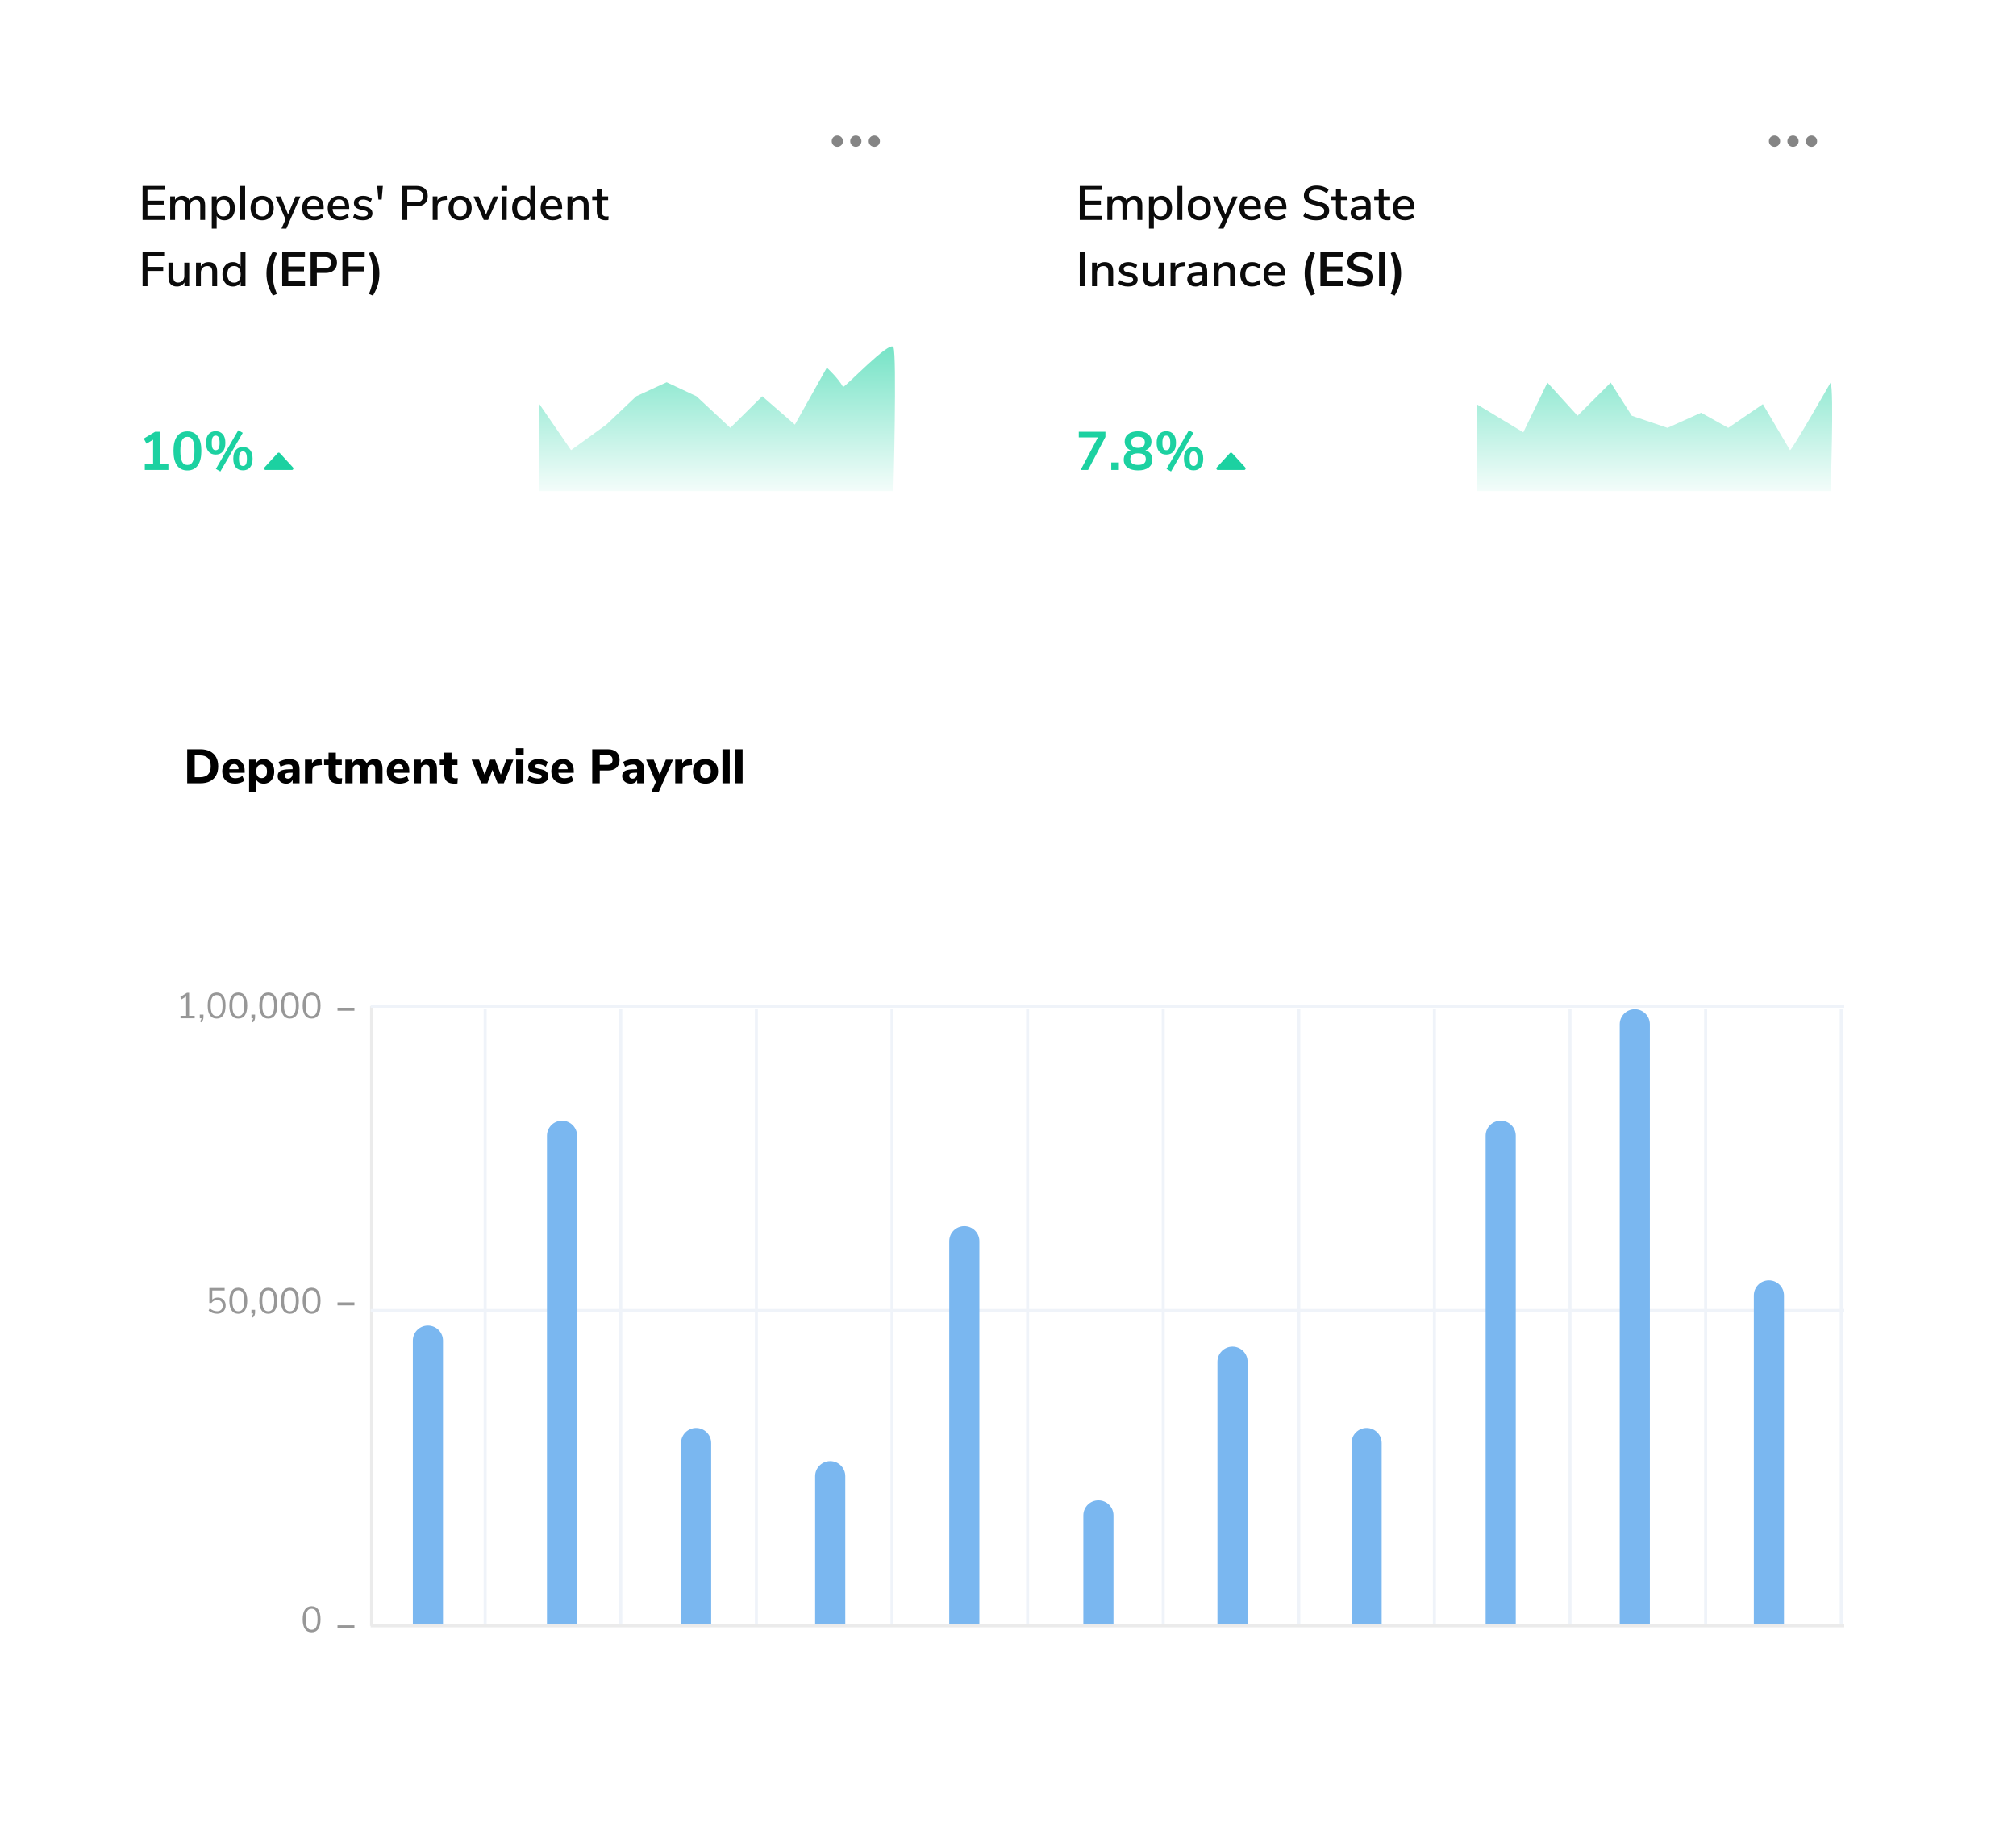 <svg width="669" height="606" viewBox="0 0 669 606" fill="none" xmlns="http://www.w3.org/2000/svg">
<g filter="url(#filter0_d)">
<rect x="30" y="24" width="288" height="164" rx="10" fill="white"/>
</g>
<path d="M47.312 73V61.72H54.64V63.048H48.928V66.6H54.32V67.944H48.928V71.672H54.64V73H47.312ZM65.439 65C67.189 65 68.063 66.051 68.063 68.152V73H66.447V68.216C66.447 67.555 66.33 67.075 66.095 66.776C65.871 66.467 65.503 66.312 64.991 66.312C64.405 66.312 63.941 66.515 63.599 66.92C63.258 67.325 63.087 67.88 63.087 68.584V73H61.471V68.216C61.471 67.555 61.354 67.075 61.119 66.776C60.885 66.467 60.517 66.312 60.015 66.312C59.418 66.312 58.949 66.515 58.607 66.92C58.266 67.325 58.095 67.88 58.095 68.584V73H56.479V65.192H58.063V66.376C58.309 65.939 58.639 65.603 59.055 65.368C59.471 65.123 59.946 65 60.479 65C61.685 65 62.469 65.501 62.831 66.504C63.077 66.035 63.429 65.667 63.887 65.4C64.346 65.133 64.863 65 65.439 65ZM74.468 65C75.14 65 75.738 65.171 76.26 65.512C76.794 65.853 77.204 66.333 77.492 66.952C77.791 67.571 77.94 68.285 77.94 69.096C77.94 69.896 77.796 70.6 77.508 71.208C77.22 71.816 76.81 72.285 76.276 72.616C75.754 72.947 75.151 73.112 74.468 73.112C73.882 73.112 73.364 72.989 72.916 72.744C72.468 72.488 72.127 72.125 71.892 71.656V75.88H70.276V65.192H71.892V66.472C72.127 66.003 72.468 65.64 72.916 65.384C73.364 65.128 73.882 65 74.468 65ZM74.084 71.832C74.788 71.832 75.332 71.597 75.716 71.128C76.1 70.648 76.292 69.971 76.292 69.096C76.292 68.211 76.095 67.523 75.7 67.032C75.316 66.541 74.778 66.296 74.084 66.296C73.38 66.296 72.836 66.536 72.452 67.016C72.079 67.496 71.892 68.179 71.892 69.064C71.892 69.949 72.079 70.632 72.452 71.112C72.836 71.592 73.38 71.832 74.084 71.832ZM79.729 73V61.72H81.345V73H79.729ZM86.996 73.112C86.228 73.112 85.551 72.947 84.964 72.616C84.388 72.285 83.94 71.816 83.62 71.208C83.311 70.589 83.156 69.875 83.156 69.064C83.156 68.243 83.311 67.528 83.62 66.92C83.94 66.301 84.388 65.827 84.964 65.496C85.551 65.165 86.228 65 86.996 65C87.764 65 88.436 65.165 89.012 65.496C89.599 65.827 90.047 66.301 90.356 66.92C90.676 67.528 90.836 68.243 90.836 69.064C90.836 69.875 90.676 70.589 90.356 71.208C90.047 71.816 89.599 72.285 89.012 72.616C88.436 72.947 87.764 73.112 86.996 73.112ZM86.996 71.832C87.711 71.832 88.255 71.597 88.628 71.128C89.012 70.659 89.204 69.971 89.204 69.064C89.204 68.168 89.012 67.485 88.628 67.016C88.244 66.536 87.7 66.296 86.996 66.296C86.292 66.296 85.748 66.536 85.364 67.016C84.98 67.485 84.788 68.168 84.788 69.064C84.788 69.971 84.975 70.659 85.348 71.128C85.732 71.597 86.282 71.832 86.996 71.832ZM98.062 65.208H99.678L95.022 75.88H93.39L94.75 72.808L91.47 65.208H93.166L95.598 71.176L98.062 65.208ZM107.417 69.368H101.897C102.015 71.021 102.836 71.848 104.361 71.848C105.257 71.848 106.068 71.555 106.793 70.968L107.289 72.104C106.927 72.413 106.479 72.659 105.945 72.84C105.412 73.021 104.868 73.112 104.313 73.112C103.065 73.112 102.079 72.755 101.353 72.04C100.639 71.325 100.281 70.339 100.281 69.08C100.281 68.28 100.436 67.571 100.745 66.952C101.065 66.333 101.508 65.853 102.073 65.512C102.649 65.171 103.3 65 104.025 65C105.081 65 105.908 65.341 106.505 66.024C107.113 66.707 107.417 67.651 107.417 68.856V69.368ZM104.057 66.184C103.439 66.184 102.943 66.381 102.569 66.776C102.207 67.16 101.988 67.715 101.913 68.44H106.025C105.993 67.715 105.807 67.16 105.465 66.776C105.135 66.381 104.665 66.184 104.057 66.184ZM115.886 69.368H110.366C110.483 71.021 111.305 71.848 112.83 71.848C113.726 71.848 114.537 71.555 115.262 70.968L115.758 72.104C115.395 72.413 114.947 72.659 114.414 72.84C113.881 73.021 113.337 73.112 112.782 73.112C111.534 73.112 110.547 72.755 109.822 72.04C109.107 71.325 108.75 70.339 108.75 69.08C108.75 68.28 108.905 67.571 109.214 66.952C109.534 66.333 109.977 65.853 110.542 65.512C111.118 65.171 111.769 65 112.494 65C113.55 65 114.377 65.341 114.974 66.024C115.582 66.707 115.886 67.651 115.886 68.856V69.368ZM112.526 66.184C111.907 66.184 111.411 66.381 111.038 66.776C110.675 67.16 110.457 67.715 110.382 68.44H114.494C114.462 67.715 114.275 67.16 113.934 66.776C113.603 66.381 113.134 66.184 112.526 66.184ZM120.419 73.112C119.064 73.112 117.982 72.781 117.171 72.12L117.667 70.952C118.467 71.571 119.4 71.88 120.467 71.88C120.99 71.88 121.39 71.795 121.667 71.624C121.944 71.443 122.083 71.192 122.083 70.872C122.083 70.595 121.987 70.376 121.795 70.216C121.614 70.056 121.294 69.923 120.835 69.816L119.539 69.528C118.846 69.368 118.323 69.107 117.971 68.744C117.619 68.381 117.443 67.923 117.443 67.368C117.443 66.664 117.726 66.093 118.291 65.656C118.867 65.219 119.619 65 120.547 65C121.102 65 121.63 65.091 122.131 65.272C122.632 65.443 123.064 65.688 123.427 66.008L122.931 67.144C122.163 66.536 121.368 66.232 120.547 66.232C120.056 66.232 119.667 66.328 119.379 66.52C119.102 66.712 118.963 66.973 118.963 67.304C118.963 67.571 119.048 67.789 119.219 67.96C119.4 68.12 119.683 68.243 120.067 68.328L121.395 68.632C122.152 68.803 122.707 69.069 123.059 69.432C123.411 69.784 123.587 70.248 123.587 70.824C123.587 71.528 123.299 72.088 122.723 72.504C122.158 72.909 121.39 73.112 120.419 73.112ZM125.578 66.248L125.162 61.72H127.05L126.65 66.248H125.578ZM133.5 61.72H138.172C139.366 61.72 140.294 62.013 140.956 62.6C141.617 63.187 141.948 64.019 141.948 65.096C141.948 66.163 141.617 66.995 140.956 67.592C140.294 68.189 139.366 68.488 138.172 68.488H135.148V73H133.5V61.72ZM137.996 67.16C139.574 67.16 140.364 66.472 140.364 65.096C140.364 63.731 139.574 63.048 137.996 63.048H135.148V67.16H137.996ZM148.341 66.36L147.365 66.456C146.597 66.531 146.042 66.765 145.701 67.16C145.37 67.555 145.205 68.056 145.205 68.664V73H143.589V65.192H145.157V66.552C145.573 65.635 146.421 65.128 147.701 65.032L148.229 65L148.341 66.36ZM152.684 73.112C151.916 73.112 151.239 72.947 150.652 72.616C150.076 72.285 149.628 71.816 149.308 71.208C148.999 70.589 148.844 69.875 148.844 69.064C148.844 68.243 148.999 67.528 149.308 66.92C149.628 66.301 150.076 65.827 150.652 65.496C151.239 65.165 151.916 65 152.684 65C153.452 65 154.124 65.165 154.7 65.496C155.287 65.827 155.735 66.301 156.044 66.92C156.364 67.528 156.524 68.243 156.524 69.064C156.524 69.875 156.364 70.589 156.044 71.208C155.735 71.816 155.287 72.285 154.7 72.616C154.124 72.947 153.452 73.112 152.684 73.112ZM152.684 71.832C153.399 71.832 153.943 71.597 154.316 71.128C154.7 70.659 154.892 69.971 154.892 69.064C154.892 68.168 154.7 67.485 154.316 67.016C153.932 66.536 153.388 66.296 152.684 66.296C151.98 66.296 151.436 66.536 151.052 67.016C150.668 67.485 150.476 68.168 150.476 69.064C150.476 69.971 150.663 70.659 151.036 71.128C151.42 71.597 151.969 71.832 152.684 71.832ZM163.75 65.208H165.366L161.974 73H160.518L157.158 65.208H158.854L161.286 71.176L163.75 65.208ZM166.526 73V65.192H168.142V73H166.526ZM166.414 61.704H168.27V63.384H166.414V61.704ZM177.601 61.72V73H176.001V71.656C175.767 72.125 175.425 72.488 174.977 72.744C174.529 72.989 174.012 73.112 173.425 73.112C172.753 73.112 172.151 72.941 171.617 72.6C171.095 72.259 170.684 71.779 170.385 71.16C170.097 70.541 169.953 69.832 169.953 69.032C169.953 68.221 170.097 67.512 170.385 66.904C170.684 66.296 171.095 65.827 171.617 65.496C172.14 65.165 172.743 65 173.425 65C174.012 65 174.524 65.128 174.961 65.384C175.409 65.629 175.751 65.981 175.985 66.44V61.72H177.601ZM173.809 71.832C174.513 71.832 175.052 71.592 175.425 71.112C175.809 70.632 176.001 69.949 176.001 69.064C176.001 68.179 175.809 67.496 175.425 67.016C175.052 66.536 174.513 66.296 173.809 66.296C173.105 66.296 172.556 66.536 172.161 67.016C171.777 67.485 171.585 68.157 171.585 69.032C171.585 69.907 171.783 70.595 172.177 71.096C172.572 71.587 173.116 71.832 173.809 71.832ZM186.542 69.368H181.022C181.14 71.021 181.961 71.848 183.486 71.848C184.382 71.848 185.193 71.555 185.918 70.968L186.414 72.104C186.052 72.413 185.604 72.659 185.07 72.84C184.537 73.021 183.993 73.112 183.438 73.112C182.19 73.112 181.204 72.755 180.478 72.04C179.764 71.325 179.406 70.339 179.406 69.08C179.406 68.28 179.561 67.571 179.87 66.952C180.19 66.333 180.633 65.853 181.198 65.512C181.774 65.171 182.425 65 183.15 65C184.206 65 185.033 65.341 185.63 66.024C186.238 66.707 186.542 67.651 186.542 68.856V69.368ZM183.182 66.184C182.564 66.184 182.068 66.381 181.694 66.776C181.332 67.16 181.113 67.715 181.038 68.44H185.15C185.118 67.715 184.932 67.16 184.59 66.776C184.26 66.381 183.79 66.184 183.182 66.184ZM192.531 65C194.398 65 195.331 66.051 195.331 68.152V73H193.715V68.232C193.715 67.571 193.582 67.085 193.315 66.776C193.059 66.467 192.654 66.312 192.099 66.312C191.448 66.312 190.926 66.515 190.531 66.92C190.136 67.325 189.939 67.869 189.939 68.552V73H188.323V65.192H189.907V66.44C190.163 65.971 190.52 65.613 190.979 65.368C191.438 65.123 191.955 65 192.531 65ZM201.238 71.864C201.483 71.864 201.723 71.848 201.958 71.816L201.878 73.048C201.611 73.091 201.334 73.112 201.046 73.112C200.033 73.112 199.275 72.867 198.774 72.376C198.283 71.875 198.038 71.155 198.038 70.216V66.44H196.518V65.192H198.038V62.84H199.654V65.192H201.798V66.44H199.654V70.152C199.654 71.293 200.182 71.864 201.238 71.864ZM47.312 95V83.72H54.48V85.064H48.944V88.6H54.16V89.944H48.944V95H47.312ZM62.781 87.192V95H61.212V93.736C60.967 94.184 60.626 94.525 60.188 94.76C59.762 94.995 59.282 95.112 58.748 95.112C56.85 95.112 55.901 94.067 55.901 91.976V87.192H57.517V91.96C57.517 92.589 57.645 93.053 57.901 93.352C58.157 93.651 58.551 93.8 59.084 93.8C59.714 93.8 60.215 93.597 60.589 93.192C60.972 92.787 61.164 92.248 61.164 91.576V87.192H62.781ZM69.25 87C71.117 87 72.05 88.051 72.05 90.152V95H70.434V90.232C70.434 89.571 70.3 89.085 70.034 88.776C69.778 88.467 69.373 88.312 68.818 88.312C68.167 88.312 67.644 88.515 67.25 88.92C66.855 89.325 66.658 89.869 66.658 90.552V95H65.042V87.192H66.626V88.44C66.882 87.971 67.239 87.613 67.698 87.368C68.156 87.123 68.674 87 69.25 87ZM81.461 83.72V95H79.861V93.656C79.626 94.125 79.285 94.488 78.837 94.744C78.389 94.989 77.871 95.112 77.285 95.112C76.613 95.112 76.01 94.941 75.477 94.6C74.954 94.259 74.543 93.779 74.245 93.16C73.957 92.541 73.813 91.832 73.813 91.032C73.813 90.221 73.957 89.512 74.245 88.904C74.543 88.296 74.954 87.827 75.477 87.496C75.999 87.165 76.602 87 77.285 87C77.871 87 78.383 87.128 78.821 87.384C79.269 87.629 79.61 87.981 79.845 88.44V83.72H81.461ZM77.669 93.832C78.373 93.832 78.911 93.592 79.285 93.112C79.669 92.632 79.861 91.949 79.861 91.064C79.861 90.179 79.669 89.496 79.285 89.016C78.911 88.536 78.373 88.296 77.669 88.296C76.965 88.296 76.415 88.536 76.021 89.016C75.637 89.485 75.445 90.157 75.445 91.032C75.445 91.907 75.642 92.595 76.037 93.096C76.431 93.587 76.975 93.832 77.669 93.832ZM90.556 98.12C89.778 96.797 89.228 95.56 88.909 94.408C88.588 93.256 88.428 92.051 88.428 90.792C88.428 89.533 88.588 88.328 88.909 87.176C89.228 86.024 89.778 84.787 90.556 83.464L91.885 84.008C91.362 85.299 90.994 86.472 90.781 87.528C90.578 88.584 90.477 89.672 90.477 90.792C90.477 91.912 90.578 93 90.781 94.056C90.994 95.112 91.362 96.285 91.885 97.576L90.556 98.12ZM93.653 95V83.72H101.206V85.352H95.669V88.456H100.885V90.072H95.669V93.368H101.206V95H93.653ZM103.075 83.72H108.003C109.209 83.72 110.147 84.024 110.819 84.632C111.491 85.229 111.827 86.072 111.827 87.16C111.827 88.248 111.491 89.096 110.819 89.704C110.147 90.312 109.209 90.616 108.003 90.616H105.139V95H103.075V83.72ZM107.747 89.032C109.166 89.032 109.875 88.413 109.875 87.176C109.875 86.547 109.699 86.083 109.347 85.784C108.995 85.475 108.462 85.32 107.747 85.32H105.139V89.032H107.747ZM113.638 95V83.72H121.03V85.368H115.67V88.44H120.71V90.088H115.67V95H113.638ZM122.435 97.576C122.958 96.285 123.32 95.112 123.523 94.056C123.736 93 123.843 91.912 123.843 90.792C123.843 89.672 123.736 88.584 123.523 87.528C123.32 86.472 122.958 85.299 122.435 84.008L123.763 83.464C124.542 84.787 125.091 86.024 125.411 87.176C125.731 88.328 125.891 89.533 125.891 90.792C125.891 92.051 125.731 93.256 125.411 94.408C125.091 95.56 124.542 96.797 123.763 98.12L122.435 97.576Z" fill="#0B0B0B"/>
<path d="M277.868 48.733C276.837 48.733 276.001 47.898 276.001 46.867C276.001 45.836 276.837 45 277.868 45C278.899 45 279.734 45.836 279.734 46.867C279.734 47.898 278.899 48.733 277.868 48.733Z" fill="#858585"/>
<path d="M284.001 48.733C282.97 48.733 282.134 47.898 282.134 46.867C282.134 45.836 282.97 45 284.001 45C285.031 45 285.867 45.836 285.867 46.867C285.867 47.898 285.031 48.733 284.001 48.733Z" fill="#858585"/>
<path d="M290.133 48.733C289.102 48.733 288.267 47.898 288.267 46.867C288.267 45.836 289.102 45 290.133 45C291.164 45 292 45.836 292 46.867C292 47.898 291.164 48.733 290.133 48.733Z" fill="#858585"/>
<path d="M53.128 154.128H55.882V156H48.052V154.128H50.806V145.956L48.628 147.27L47.71 145.578L51.472 143.31H53.128V154.128ZM62.193 156.162C60.693 156.162 59.547 155.61 58.755 154.506C57.963 153.39 57.567 151.77 57.567 149.646C57.567 147.546 57.963 145.944 58.755 144.84C59.547 143.736 60.693 143.184 62.193 143.184C63.693 143.184 64.839 143.736 65.631 144.84C66.423 145.944 66.819 147.546 66.819 149.646C66.819 151.758 66.423 153.372 65.631 154.488C64.839 155.604 63.693 156.162 62.193 156.162ZM62.193 154.344C63.009 154.344 63.603 153.972 63.975 153.228C64.347 152.472 64.533 151.278 64.533 149.646C64.533 148.026 64.347 146.85 63.975 146.118C63.603 145.374 63.009 145.002 62.193 145.002C61.377 145.002 60.783 145.374 60.411 146.118C60.039 146.85 59.853 148.026 59.853 149.646C59.853 151.278 60.039 152.472 60.411 153.228C60.783 153.972 61.377 154.344 62.193 154.344ZM73.13 156.504L71.636 155.64L79.07 142.806L80.564 143.67L73.13 156.504ZM71.564 150.888C70.556 150.888 69.77 150.558 69.206 149.898C68.642 149.238 68.36 148.272 68.36 147C68.36 145.74 68.642 144.78 69.206 144.12C69.77 143.46 70.556 143.13 71.564 143.13C72.572 143.13 73.358 143.46 73.922 144.12C74.498 144.78 74.786 145.74 74.786 147C74.786 148.272 74.498 149.238 73.922 149.898C73.358 150.558 72.572 150.888 71.564 150.888ZM71.564 149.43C72.02 149.43 72.35 149.244 72.554 148.872C72.77 148.488 72.878 147.864 72.878 147C72.878 146.16 72.77 145.548 72.554 145.164C72.338 144.78 72.008 144.588 71.564 144.588C71.12 144.588 70.79 144.78 70.574 145.164C70.37 145.536 70.268 146.148 70.268 147C70.268 147.864 70.37 148.488 70.574 148.872C70.79 149.244 71.12 149.43 71.564 149.43ZM80.618 156.126C79.61 156.126 78.824 155.796 78.26 155.136C77.696 154.476 77.414 153.504 77.414 152.22C77.414 150.96 77.696 150.006 78.26 149.358C78.836 148.698 79.622 148.368 80.618 148.368C81.626 148.368 82.412 148.698 82.976 149.358C83.54 150.018 83.822 150.978 83.822 152.238C83.822 153.51 83.54 154.476 82.976 155.136C82.412 155.796 81.626 156.126 80.618 156.126ZM80.618 154.668C81.062 154.668 81.392 154.482 81.608 154.11C81.824 153.726 81.932 153.102 81.932 152.238C81.932 151.398 81.824 150.786 81.608 150.402C81.392 150.018 81.062 149.826 80.618 149.826C80.174 149.826 79.844 150.018 79.628 150.402C79.412 150.786 79.304 151.398 79.304 152.238C79.304 153.102 79.412 153.726 79.628 154.11C79.844 154.482 80.174 154.668 80.618 154.668Z" fill="#1CD1A1"/>
<path fill-rule="evenodd" clip-rule="evenodd" d="M97.232 155.162C97.526 155.483 97.298 156 96.863 156H88.137C87.702 156 87.474 155.483 87.768 155.162L92.131 150.402C92.33 150.186 92.67 150.186 92.869 150.402L97.232 155.162Z" fill="#1CD1A1"/>
<path fill-rule="evenodd" clip-rule="evenodd" d="M179 163V134.155L189.494 149.422L201.211 140.948L211.135 131.533L221.226 126.883L231.111 131.533L242.346 142.019L252.948 131.533L263.776 140.948L274.378 122.03C274.378 122.03 278.183 125.514 279.748 128.416C280.065 129.004 295.272 112.8 296.468 115.253C297.665 117.706 296.468 163 296.468 163H179Z" fill="url(#paint0_linear)"/>
<g filter="url(#filter1_d)">
<rect x="341" y="24" width="288" height="164" rx="10" fill="white"/>
</g>
<path d="M358.312 73V61.72H365.64V63.048H359.928V66.6H365.32V67.944H359.928V71.672H365.64V73H358.312ZM376.439 65C378.189 65 379.063 66.051 379.063 68.152V73H377.447V68.216C377.447 67.555 377.33 67.075 377.095 66.776C376.871 66.467 376.503 66.312 375.991 66.312C375.405 66.312 374.941 66.515 374.599 66.92C374.258 67.325 374.087 67.88 374.087 68.584V73H372.471V68.216C372.471 67.555 372.354 67.075 372.119 66.776C371.885 66.467 371.517 66.312 371.015 66.312C370.418 66.312 369.949 66.515 369.607 66.92C369.266 67.325 369.095 67.88 369.095 68.584V73H367.479V65.192H369.063V66.376C369.309 65.939 369.639 65.603 370.055 65.368C370.471 65.123 370.946 65 371.479 65C372.685 65 373.469 65.501 373.831 66.504C374.077 66.035 374.429 65.667 374.887 65.4C375.346 65.133 375.863 65 376.439 65ZM385.468 65C386.14 65 386.738 65.171 387.26 65.512C387.794 65.853 388.204 66.333 388.492 66.952C388.791 67.571 388.94 68.285 388.94 69.096C388.94 69.896 388.796 70.6 388.508 71.208C388.22 71.816 387.81 72.285 387.276 72.616C386.754 72.947 386.151 73.112 385.468 73.112C384.882 73.112 384.364 72.989 383.916 72.744C383.468 72.488 383.127 72.125 382.892 71.656V75.88H381.276V65.192H382.892V66.472C383.127 66.003 383.468 65.64 383.916 65.384C384.364 65.128 384.882 65 385.468 65ZM385.084 71.832C385.788 71.832 386.332 71.597 386.716 71.128C387.1 70.648 387.292 69.971 387.292 69.096C387.292 68.211 387.095 67.523 386.7 67.032C386.316 66.541 385.778 66.296 385.084 66.296C384.38 66.296 383.836 66.536 383.452 67.016C383.079 67.496 382.892 68.179 382.892 69.064C382.892 69.949 383.079 70.632 383.452 71.112C383.836 71.592 384.38 71.832 385.084 71.832ZM390.729 73V61.72H392.345V73H390.729ZM397.996 73.112C397.228 73.112 396.551 72.947 395.964 72.616C395.388 72.285 394.94 71.816 394.62 71.208C394.311 70.589 394.156 69.875 394.156 69.064C394.156 68.243 394.311 67.528 394.62 66.92C394.94 66.301 395.388 65.827 395.964 65.496C396.551 65.165 397.228 65 397.996 65C398.764 65 399.436 65.165 400.012 65.496C400.599 65.827 401.047 66.301 401.356 66.92C401.676 67.528 401.836 68.243 401.836 69.064C401.836 69.875 401.676 70.589 401.356 71.208C401.047 71.816 400.599 72.285 400.012 72.616C399.436 72.947 398.764 73.112 397.996 73.112ZM397.996 71.832C398.711 71.832 399.255 71.597 399.628 71.128C400.012 70.659 400.204 69.971 400.204 69.064C400.204 68.168 400.012 67.485 399.628 67.016C399.244 66.536 398.7 66.296 397.996 66.296C397.292 66.296 396.748 66.536 396.364 67.016C395.98 67.485 395.788 68.168 395.788 69.064C395.788 69.971 395.975 70.659 396.348 71.128C396.732 71.597 397.282 71.832 397.996 71.832ZM409.062 65.208H410.678L406.022 75.88H404.39L405.75 72.808L402.47 65.208H404.166L406.598 71.176L409.062 65.208ZM418.417 69.368H412.897C413.015 71.021 413.836 71.848 415.361 71.848C416.257 71.848 417.068 71.555 417.793 70.968L418.289 72.104C417.927 72.413 417.479 72.659 416.945 72.84C416.412 73.021 415.868 73.112 415.313 73.112C414.065 73.112 413.079 72.755 412.353 72.04C411.639 71.325 411.281 70.339 411.281 69.08C411.281 68.28 411.436 67.571 411.745 66.952C412.065 66.333 412.508 65.853 413.073 65.512C413.649 65.171 414.3 65 415.025 65C416.081 65 416.908 65.341 417.505 66.024C418.113 66.707 418.417 67.651 418.417 68.856V69.368ZM415.057 66.184C414.439 66.184 413.943 66.381 413.569 66.776C413.207 67.16 412.988 67.715 412.913 68.44H417.025C416.993 67.715 416.807 67.16 416.465 66.776C416.135 66.381 415.665 66.184 415.057 66.184ZM426.886 69.368H421.366C421.483 71.021 422.305 71.848 423.83 71.848C424.726 71.848 425.537 71.555 426.262 70.968L426.758 72.104C426.395 72.413 425.947 72.659 425.414 72.84C424.881 73.021 424.337 73.112 423.782 73.112C422.534 73.112 421.547 72.755 420.822 72.04C420.107 71.325 419.75 70.339 419.75 69.08C419.75 68.28 419.905 67.571 420.214 66.952C420.534 66.333 420.977 65.853 421.542 65.512C422.118 65.171 422.769 65 423.494 65C424.55 65 425.377 65.341 425.974 66.024C426.582 66.707 426.886 67.651 426.886 68.856V69.368ZM423.526 66.184C422.907 66.184 422.411 66.381 422.038 66.776C421.675 67.16 421.457 67.715 421.382 68.44H425.494C425.462 67.715 425.275 67.16 424.934 66.776C424.603 66.381 424.134 66.184 423.526 66.184ZM436.774 73.128C435.899 73.128 435.094 73.011 434.358 72.776C433.632 72.541 433.008 72.195 432.486 71.736L433.078 70.52C433.632 70.968 434.203 71.293 434.79 71.496C435.387 71.688 436.054 71.784 436.79 71.784C437.632 71.784 438.283 71.629 438.742 71.32C439.2 71 439.43 70.552 439.43 69.976C439.43 69.485 439.216 69.123 438.79 68.888C438.363 68.643 437.68 68.413 436.742 68.2C435.846 68.008 435.11 67.789 434.534 67.544C433.958 67.299 433.504 66.968 433.174 66.552C432.854 66.125 432.694 65.587 432.694 64.936C432.694 64.275 432.864 63.693 433.206 63.192C433.558 62.691 434.054 62.301 434.694 62.024C435.334 61.736 436.075 61.592 436.918 61.592C437.707 61.592 438.448 61.715 439.142 61.96C439.846 62.195 440.422 62.536 440.87 62.984L440.294 64.2C439.771 63.773 439.232 63.459 438.678 63.256C438.134 63.043 437.552 62.936 436.934 62.936C436.123 62.936 435.483 63.107 435.014 63.448C434.555 63.779 434.326 64.243 434.326 64.84C434.326 65.352 434.528 65.741 434.934 66.008C435.339 66.264 435.99 66.499 436.886 66.712C437.824 66.925 438.582 67.149 439.158 67.384C439.744 67.608 440.208 67.923 440.55 68.328C440.902 68.723 441.078 69.24 441.078 69.88C441.078 70.531 440.902 71.101 440.55 71.592C440.208 72.083 439.712 72.461 439.062 72.728C438.422 72.995 437.659 73.128 436.774 73.128ZM446.535 71.864C446.78 71.864 447.02 71.848 447.255 71.816L447.175 73.048C446.908 73.091 446.631 73.112 446.343 73.112C445.329 73.112 444.572 72.867 444.071 72.376C443.58 71.875 443.335 71.155 443.335 70.216V66.44H441.815V65.192H443.335V62.84H444.951V65.192H447.095V66.44H444.951V70.152C444.951 71.293 445.479 71.864 446.535 71.864ZM451.743 65C452.789 65 453.562 65.261 454.063 65.784C454.575 66.307 454.831 67.101 454.831 68.168V73H453.279V71.704C453.077 72.163 452.773 72.515 452.367 72.76C451.973 72.995 451.509 73.112 450.975 73.112C450.463 73.112 449.994 73.011 449.567 72.808C449.141 72.595 448.805 72.301 448.559 71.928C448.325 71.555 448.207 71.139 448.207 70.68C448.207 70.115 448.351 69.672 448.639 69.352C448.938 69.021 449.423 68.787 450.095 68.648C450.778 68.509 451.711 68.44 452.895 68.44H453.263V67.976C453.263 67.379 453.135 66.947 452.879 66.68C452.634 66.413 452.229 66.28 451.663 66.28C450.778 66.28 449.893 66.552 449.007 67.096L448.527 65.96C448.943 65.672 449.445 65.443 450.031 65.272C450.629 65.091 451.199 65 451.743 65ZM451.263 71.912C451.85 71.912 452.33 71.715 452.703 71.32C453.077 70.915 453.263 70.397 453.263 69.768V69.352H452.975C452.143 69.352 451.503 69.389 451.055 69.464C450.607 69.539 450.287 69.667 450.095 69.848C449.903 70.019 449.807 70.269 449.807 70.6C449.807 70.973 449.941 71.288 450.207 71.544C450.485 71.789 450.837 71.912 451.263 71.912ZM460.738 71.864C460.983 71.864 461.223 71.848 461.458 71.816L461.378 73.048C461.111 73.091 460.834 73.112 460.546 73.112C459.533 73.112 458.775 72.867 458.274 72.376C457.783 71.875 457.538 71.155 457.538 70.216V66.44H456.018V65.192H457.538V62.84H459.154V65.192H461.298V66.44H459.154V70.152C459.154 71.293 459.682 71.864 460.738 71.864ZM469.371 69.368H463.851C463.968 71.021 464.789 71.848 466.315 71.848C467.211 71.848 468.021 71.555 468.747 70.968L469.243 72.104C468.88 72.413 468.432 72.659 467.899 72.84C467.365 73.021 466.821 73.112 466.266 73.112C465.019 73.112 464.032 72.755 463.307 72.04C462.592 71.325 462.235 70.339 462.235 69.08C462.235 68.28 462.389 67.571 462.699 66.952C463.019 66.333 463.461 65.853 464.027 65.512C464.603 65.171 465.253 65 465.979 65C467.035 65 467.861 65.341 468.459 66.024C469.067 66.707 469.371 67.651 469.371 68.856V69.368ZM466.011 66.184C465.392 66.184 464.896 66.381 464.523 66.776C464.16 67.16 463.941 67.715 463.867 68.44H467.979C467.947 67.715 467.76 67.16 467.419 66.776C467.088 66.381 466.619 66.184 466.011 66.184ZM358.312 95V83.72H359.96V95H358.312ZM366.594 87C368.46 87 369.394 88.051 369.394 90.152V95H367.778V90.232C367.778 89.571 367.644 89.085 367.378 88.776C367.122 88.467 366.716 88.312 366.162 88.312C365.511 88.312 364.988 88.515 364.594 88.92C364.199 89.325 364.002 89.869 364.002 90.552V95H362.386V87.192H363.97V88.44C364.226 87.971 364.583 87.613 365.042 87.368C365.5 87.123 366.018 87 366.594 87ZM374.356 95.112C373.002 95.112 371.919 94.781 371.108 94.12L371.604 92.952C372.404 93.571 373.338 93.88 374.404 93.88C374.927 93.88 375.327 93.795 375.604 93.624C375.882 93.443 376.02 93.192 376.02 92.872C376.02 92.595 375.924 92.376 375.732 92.216C375.551 92.056 375.231 91.923 374.772 91.816L373.476 91.528C372.783 91.368 372.26 91.107 371.908 90.744C371.556 90.381 371.38 89.923 371.38 89.368C371.38 88.664 371.663 88.093 372.228 87.656C372.804 87.219 373.556 87 374.484 87C375.039 87 375.567 87.091 376.068 87.272C376.57 87.443 377.002 87.688 377.364 88.008L376.868 89.144C376.1 88.536 375.306 88.232 374.484 88.232C373.994 88.232 373.604 88.328 373.316 88.52C373.039 88.712 372.9 88.973 372.9 89.304C372.9 89.571 372.986 89.789 373.156 89.96C373.338 90.12 373.62 90.243 374.004 90.328L375.332 90.632C376.09 90.803 376.644 91.069 376.996 91.432C377.348 91.784 377.524 92.248 377.524 92.824C377.524 93.528 377.236 94.088 376.66 94.504C376.095 94.909 375.327 95.112 374.356 95.112ZM386.171 87.192V95H384.603V93.736C384.358 94.184 384.016 94.525 383.579 94.76C383.152 94.995 382.672 95.112 382.139 95.112C380.24 95.112 379.291 94.067 379.291 91.976V87.192H380.907V91.96C380.907 92.589 381.035 93.053 381.291 93.352C381.547 93.651 381.942 93.8 382.475 93.8C383.104 93.8 383.606 93.597 383.979 93.192C384.363 92.787 384.555 92.248 384.555 91.576V87.192H386.171ZM393.185 88.36L392.209 88.456C391.441 88.531 390.886 88.765 390.545 89.16C390.214 89.555 390.049 90.056 390.049 90.664V95H388.433V87.192H390.001V88.552C390.417 87.635 391.265 87.128 392.545 87.032L393.073 87L393.185 88.36ZM397.509 87C398.554 87 399.328 87.261 399.829 87.784C400.341 88.307 400.597 89.101 400.597 90.168V95H399.045V93.704C398.842 94.163 398.538 94.515 398.133 94.76C397.738 94.995 397.274 95.112 396.741 95.112C396.229 95.112 395.76 95.011 395.333 94.808C394.906 94.595 394.57 94.301 394.325 93.928C394.09 93.555 393.973 93.139 393.973 92.68C393.973 92.115 394.117 91.672 394.405 91.352C394.704 91.021 395.189 90.787 395.861 90.648C396.544 90.509 397.477 90.44 398.661 90.44H399.029V89.976C399.029 89.379 398.901 88.947 398.645 88.68C398.4 88.413 397.994 88.28 397.429 88.28C396.544 88.28 395.658 88.552 394.773 89.096L394.293 87.96C394.709 87.672 395.21 87.443 395.797 87.272C396.394 87.091 396.965 87 397.509 87ZM397.029 93.912C397.616 93.912 398.096 93.715 398.469 93.32C398.842 92.915 399.029 92.397 399.029 91.768V91.352H398.741C397.909 91.352 397.269 91.389 396.821 91.464C396.373 91.539 396.053 91.667 395.861 91.848C395.669 92.019 395.573 92.269 395.573 92.6C395.573 92.973 395.706 93.288 395.973 93.544C396.25 93.789 396.602 93.912 397.029 93.912ZM407.016 87C408.882 87 409.816 88.051 409.816 90.152V95H408.2V90.232C408.2 89.571 408.066 89.085 407.8 88.776C407.544 88.467 407.138 88.312 406.584 88.312C405.933 88.312 405.41 88.515 405.016 88.92C404.621 89.325 404.424 89.869 404.424 90.552V95H402.808V87.192H404.392V88.44C404.648 87.971 405.005 87.613 405.464 87.368C405.922 87.123 406.44 87 407.016 87ZM415.45 95.112C414.661 95.112 413.973 94.947 413.386 94.616C412.81 94.285 412.362 93.821 412.042 93.224C411.733 92.616 411.578 91.907 411.578 91.096C411.578 90.285 411.738 89.571 412.058 88.952C412.389 88.333 412.848 87.853 413.434 87.512C414.032 87.171 414.725 87 415.514 87C416.058 87 416.581 87.091 417.082 87.272C417.594 87.453 418.01 87.699 418.33 88.008L417.834 89.16C417.13 88.584 416.4 88.296 415.642 88.296C414.896 88.296 414.309 88.541 413.882 89.032C413.466 89.512 413.258 90.195 413.258 91.08C413.258 91.955 413.466 92.632 413.882 93.112C414.298 93.581 414.885 93.816 415.642 93.816C416.4 93.816 417.13 93.528 417.834 92.952L418.33 94.12C417.989 94.429 417.562 94.675 417.05 94.856C416.538 95.027 416.005 95.112 415.45 95.112ZM426.449 91.368H420.929C421.046 93.021 421.867 93.848 423.393 93.848C424.289 93.848 425.099 93.555 425.825 92.968L426.321 94.104C425.958 94.413 425.51 94.659 424.977 94.84C424.443 95.021 423.899 95.112 423.345 95.112C422.097 95.112 421.11 94.755 420.385 94.04C419.67 93.325 419.313 92.339 419.313 91.08C419.313 90.28 419.467 89.571 419.777 88.952C420.097 88.333 420.539 87.853 421.105 87.512C421.681 87.171 422.331 87 423.057 87C424.113 87 424.939 87.341 425.537 88.024C426.145 88.707 426.449 89.651 426.449 90.856V91.368ZM423.089 88.184C422.47 88.184 421.974 88.381 421.601 88.776C421.238 89.16 421.019 89.715 420.945 90.44H425.057C425.025 89.715 424.838 89.16 424.497 88.776C424.166 88.381 423.697 88.184 423.089 88.184ZM435.072 98.12C434.293 96.797 433.744 95.56 433.424 94.408C433.104 93.256 432.944 92.051 432.944 90.792C432.944 89.533 433.104 88.328 433.424 87.176C433.744 86.024 434.293 84.787 435.072 83.464L436.4 84.008C435.877 85.299 435.509 86.472 435.296 87.528C435.093 88.584 434.992 89.672 434.992 90.792C434.992 91.912 435.093 93 435.296 94.056C435.509 95.112 435.877 96.285 436.4 97.576L435.072 98.12ZM438.169 95V83.72H445.721V85.352H440.185V88.456H445.401V90.072H440.185V93.368H445.721V95H438.169ZM451.259 95.144C450.395 95.144 449.584 95.027 448.827 94.792C448.069 94.557 447.429 94.227 446.907 93.8L447.595 92.296C448.139 92.712 448.709 93.016 449.307 93.208C449.915 93.4 450.571 93.496 451.275 93.496C452.053 93.496 452.651 93.363 453.067 93.096C453.493 92.819 453.707 92.435 453.707 91.944C453.707 91.517 453.509 91.192 453.115 90.968C452.731 90.744 452.085 90.531 451.179 90.328C450.24 90.125 449.477 89.891 448.891 89.624C448.304 89.357 447.861 89.016 447.563 88.6C447.264 88.184 447.115 87.656 447.115 87.016C447.115 86.355 447.296 85.763 447.659 85.24C448.021 84.717 448.533 84.312 449.195 84.024C449.856 83.725 450.619 83.576 451.483 83.576C452.272 83.576 453.024 83.699 453.739 83.944C454.453 84.179 455.04 84.504 455.499 84.92L454.811 86.424C453.808 85.624 452.699 85.224 451.483 85.224C450.757 85.224 450.181 85.373 449.755 85.672C449.339 85.96 449.131 86.365 449.131 86.888C449.131 87.325 449.317 87.661 449.691 87.896C450.064 88.131 450.699 88.349 451.595 88.552C452.544 88.765 453.312 89.005 453.899 89.272C454.496 89.528 454.949 89.859 455.259 90.264C455.579 90.669 455.739 91.181 455.739 91.8C455.739 92.472 455.557 93.064 455.195 93.576C454.843 94.077 454.325 94.467 453.643 94.744C452.971 95.011 452.176 95.144 451.259 95.144ZM457.638 95V83.72H459.702V95H457.638ZM461.482 97.576C462.005 96.285 462.367 95.112 462.57 94.056C462.783 93 462.89 91.912 462.89 90.792C462.89 89.672 462.783 88.584 462.57 87.528C462.367 86.472 462.005 85.299 461.482 84.008L462.81 83.464C463.589 84.787 464.138 86.024 464.458 87.176C464.778 88.328 464.938 89.533 464.938 90.792C464.938 92.051 464.778 93.256 464.458 94.408C464.138 95.56 463.589 96.797 462.81 98.12L461.482 97.576Z" fill="#0B0B0B"/>
<path d="M588.868 48.733C587.837 48.733 587.001 47.898 587.001 46.867C587.001 45.836 587.837 45 588.868 45C589.899 45 590.734 45.836 590.734 46.867C590.734 47.898 589.899 48.733 588.868 48.733Z" fill="#858585"/>
<path d="M595.001 48.733C593.97 48.733 593.134 47.898 593.134 46.867C593.134 45.836 593.97 45 595.001 45C596.031 45 596.867 45.836 596.867 46.867C596.867 47.898 596.031 48.733 595.001 48.733Z" fill="#858585"/>
<path d="M601.133 48.733C600.102 48.733 599.267 47.898 599.267 46.867C599.267 45.836 600.102 45 601.133 45C602.164 45 603 45.836 603 46.867C603 47.898 602.164 48.733 601.133 48.733Z" fill="#858585"/>
<path d="M357.99 143.31H366.828V145.038L361.068 156H358.602L364.344 145.182H357.99V143.31ZM368.765 153.516H371.285V156H368.765V153.516ZM380.088 149.484C380.832 149.688 381.402 150.06 381.798 150.6C382.206 151.14 382.41 151.8 382.41 152.58C382.41 153.696 381.99 154.572 381.15 155.208C380.31 155.832 379.146 156.144 377.658 156.144C376.17 156.144 375.006 155.832 374.166 155.208C373.326 154.572 372.906 153.696 372.906 152.58C372.906 151.8 373.11 151.14 373.518 150.6C373.926 150.048 374.502 149.676 375.246 149.484C374.61 149.244 374.112 148.872 373.752 148.368C373.392 147.852 373.212 147.252 373.212 146.568C373.212 145.512 373.608 144.678 374.4 144.066C375.192 143.454 376.278 143.148 377.658 143.148C379.038 143.148 380.124 143.454 380.916 144.066C381.708 144.678 382.104 145.512 382.104 146.568C382.104 147.264 381.924 147.87 381.564 148.386C381.204 148.902 380.712 149.268 380.088 149.484ZM377.658 144.966C376.158 144.966 375.408 145.578 375.408 146.802C375.408 147.414 375.594 147.882 375.966 148.206C376.35 148.518 376.914 148.674 377.658 148.674C378.402 148.674 378.96 148.518 379.332 148.206C379.716 147.882 379.908 147.414 379.908 146.802C379.908 145.578 379.158 144.966 377.658 144.966ZM377.658 154.326C379.374 154.326 380.232 153.684 380.232 152.4C380.232 151.116 379.374 150.474 377.658 150.474C375.942 150.474 375.084 151.116 375.084 152.4C375.084 153.684 375.942 154.326 377.658 154.326ZM388.595 156.504L387.101 155.64L394.535 142.806L396.029 143.67L388.595 156.504ZM387.029 150.888C386.021 150.888 385.235 150.558 384.671 149.898C384.107 149.238 383.825 148.272 383.825 147C383.825 145.74 384.107 144.78 384.671 144.12C385.235 143.46 386.021 143.13 387.029 143.13C388.037 143.13 388.823 143.46 389.387 144.12C389.963 144.78 390.251 145.74 390.251 147C390.251 148.272 389.963 149.238 389.387 149.898C388.823 150.558 388.037 150.888 387.029 150.888ZM387.029 149.43C387.485 149.43 387.815 149.244 388.019 148.872C388.235 148.488 388.343 147.864 388.343 147C388.343 146.16 388.235 145.548 388.019 145.164C387.803 144.78 387.473 144.588 387.029 144.588C386.585 144.588 386.255 144.78 386.039 145.164C385.835 145.536 385.733 146.148 385.733 147C385.733 147.864 385.835 148.488 386.039 148.872C386.255 149.244 386.585 149.43 387.029 149.43ZM396.083 156.126C395.075 156.126 394.289 155.796 393.725 155.136C393.161 154.476 392.879 153.504 392.879 152.22C392.879 150.96 393.161 150.006 393.725 149.358C394.301 148.698 395.087 148.368 396.083 148.368C397.091 148.368 397.877 148.698 398.441 149.358C399.005 150.018 399.287 150.978 399.287 152.238C399.287 153.51 399.005 154.476 398.441 155.136C397.877 155.796 397.091 156.126 396.083 156.126ZM396.083 154.668C396.527 154.668 396.857 154.482 397.073 154.11C397.289 153.726 397.397 153.102 397.397 152.238C397.397 151.398 397.289 150.786 397.073 150.402C396.857 150.018 396.527 149.826 396.083 149.826C395.639 149.826 395.309 150.018 395.093 150.402C394.877 150.786 394.769 151.398 394.769 152.238C394.769 153.102 394.877 153.726 395.093 154.11C395.309 154.482 395.639 154.668 396.083 154.668Z" fill="#1CD1A1"/>
<path fill-rule="evenodd" clip-rule="evenodd" d="M413.232 155.162C413.526 155.483 413.298 156 412.863 156H404.137C403.702 156 403.474 155.483 403.768 155.162L408.131 150.402C408.33 150.186 408.67 150.186 408.869 150.402L413.232 155.162Z" fill="#1CD1A1"/>
<path fill-rule="evenodd" clip-rule="evenodd" d="M490 163V134.155L505.5 143.5L513.5 127L523.5 138L534.5 127L541.5 138L553.346 142.019L564.5 137L573.5 142.019L585 134.155L594 149.422C594.317 150.01 607.468 127 607.468 127C608.665 129.453 607.468 163 607.468 163H490Z" fill="url(#paint1_linear)"/>
<g filter="url(#filter2_d)">
<rect x="31" y="217" width="608" height="353" rx="13" fill="white"/>
</g>
<path d="M123.302 334L123.3 539.678M611.997 539.686L122.998 539.686" stroke="#EBEBEB"/>
<path d="M103.405 541.815C102.437 541.815 101.701 541.447 101.197 540.711C100.693 539.975 100.441 538.903 100.441 537.495C100.441 536.079 100.693 535.003 101.197 534.267C101.701 533.531 102.437 533.163 103.405 533.163C104.373 533.163 105.109 533.531 105.613 534.267C106.117 534.995 106.369 536.067 106.369 537.483C106.369 538.899 106.117 539.975 105.613 540.711C105.109 541.447 104.373 541.815 103.405 541.815ZM103.405 540.987C104.077 540.987 104.573 540.703 104.893 540.135C105.213 539.567 105.373 538.683 105.373 537.483C105.373 536.275 105.213 535.395 104.893 534.843C104.581 534.283 104.085 534.003 103.405 534.003C102.733 534.003 102.237 534.283 101.917 534.843C101.597 535.403 101.437 536.283 101.437 537.483C101.437 538.683 101.597 539.567 101.917 540.135C102.237 540.703 102.733 540.987 103.405 540.987Z" fill="#979797"/>
<path d="M72.241 430.696C72.777 430.696 73.241 430.808 73.633 431.032C74.033 431.256 74.341 431.572 74.557 431.98C74.773 432.38 74.881 432.844 74.881 433.372C74.881 433.908 74.761 434.38 74.521 434.788C74.289 435.196 73.957 435.516 73.525 435.748C73.093 435.972 72.589 436.084 72.013 436.084C71.501 436.084 70.993 435.992 70.489 435.808C69.993 435.616 69.573 435.36 69.229 435.04L69.601 434.284C70.385 434.932 71.189 435.256 72.013 435.256C72.605 435.256 73.069 435.088 73.405 434.752C73.741 434.416 73.909 433.96 73.909 433.384C73.909 432.824 73.741 432.372 73.405 432.028C73.077 431.684 72.637 431.512 72.085 431.512C71.277 431.512 70.633 431.84 70.153 432.496H69.469V427.54H74.545V428.356H70.441V431.368C70.665 431.152 70.929 430.988 71.233 430.876C71.545 430.756 71.881 430.696 72.241 430.696ZM79.077 436.096C78.109 436.096 77.373 435.728 76.869 434.992C76.365 434.256 76.113 433.184 76.113 431.776C76.113 430.36 76.365 429.284 76.869 428.548C77.373 427.812 78.109 427.444 79.077 427.444C80.045 427.444 80.781 427.812 81.285 428.548C81.789 429.276 82.041 430.348 82.041 431.764C82.041 433.18 81.789 434.256 81.285 434.992C80.781 435.728 80.045 436.096 79.077 436.096ZM79.077 435.268C79.749 435.268 80.245 434.984 80.565 434.416C80.885 433.848 81.045 432.964 81.045 431.764C81.045 430.556 80.885 429.676 80.565 429.124C80.253 428.564 79.757 428.284 79.077 428.284C78.405 428.284 77.909 428.564 77.589 429.124C77.269 429.684 77.109 430.564 77.109 431.764C77.109 432.964 77.269 433.848 77.589 434.416C77.909 434.984 78.405 435.268 79.077 435.268ZM84.652 434.776V435.64C84.652 435.976 84.596 436.28 84.484 436.552C84.38 436.832 84.196 437.104 83.932 437.368L83.476 437.02C83.788 436.676 83.964 436.336 84.004 436H83.428V434.776H84.652ZM89.014 436.096C88.046 436.096 87.31 435.728 86.806 434.992C86.302 434.256 86.05 433.184 86.05 431.776C86.05 430.36 86.302 429.284 86.806 428.548C87.31 427.812 88.046 427.444 89.014 427.444C89.982 427.444 90.718 427.812 91.222 428.548C91.726 429.276 91.978 430.348 91.978 431.764C91.978 433.18 91.726 434.256 91.222 434.992C90.718 435.728 89.982 436.096 89.014 436.096ZM89.014 435.268C89.686 435.268 90.182 434.984 90.502 434.416C90.822 433.848 90.982 432.964 90.982 431.764C90.982 430.556 90.822 429.676 90.502 429.124C90.19 428.564 89.694 428.284 89.014 428.284C88.342 428.284 87.846 428.564 87.526 429.124C87.206 429.684 87.046 430.564 87.046 431.764C87.046 432.964 87.206 433.848 87.526 434.416C87.846 434.984 88.342 435.268 89.014 435.268ZM96.209 436.096C95.241 436.096 94.505 435.728 94.001 434.992C93.497 434.256 93.245 433.184 93.245 431.776C93.245 430.36 93.497 429.284 94.001 428.548C94.505 427.812 95.241 427.444 96.209 427.444C97.177 427.444 97.913 427.812 98.417 428.548C98.921 429.276 99.173 430.348 99.173 431.764C99.173 433.18 98.921 434.256 98.417 434.992C97.913 435.728 97.177 436.096 96.209 436.096ZM96.209 435.268C96.881 435.268 97.377 434.984 97.697 434.416C98.017 433.848 98.177 432.964 98.177 431.764C98.177 430.556 98.017 429.676 97.697 429.124C97.385 428.564 96.889 428.284 96.209 428.284C95.537 428.284 95.041 428.564 94.721 429.124C94.401 429.684 94.241 430.564 94.241 431.764C94.241 432.964 94.401 433.848 94.721 434.416C95.041 434.984 95.537 435.268 96.209 435.268ZM103.405 436.096C102.437 436.096 101.701 435.728 101.197 434.992C100.693 434.256 100.441 433.184 100.441 431.776C100.441 430.36 100.693 429.284 101.197 428.548C101.701 427.812 102.437 427.444 103.405 427.444C104.373 427.444 105.109 427.812 105.613 428.548C106.117 429.276 106.369 430.348 106.369 431.764C106.369 433.18 106.117 434.256 105.613 434.992C105.109 435.728 104.373 436.096 103.405 436.096ZM103.405 435.268C104.077 435.268 104.573 434.984 104.893 434.416C105.213 433.848 105.373 432.964 105.373 431.764C105.373 430.556 105.213 429.676 104.893 429.124C104.581 428.564 104.085 428.284 103.405 428.284C102.733 428.284 102.237 428.564 101.917 429.124C101.597 429.684 101.437 430.564 101.437 431.764C101.437 432.964 101.597 433.848 101.917 434.416C102.237 434.984 102.733 435.268 103.405 435.268Z" fill="#979797"/>
<path d="M62.748 337.172H64.608V338H59.904V337.172H61.764V330.764L60.276 331.7L59.82 330.944L62.04 329.54H62.748V337.172ZM67.519 336.776V337.64C67.519 337.976 67.463 338.28 67.351 338.552C67.247 338.832 67.063 339.104 66.799 339.368L66.343 339.02C66.655 338.676 66.831 338.336 66.871 338H66.295V336.776H67.519ZM71.881 338.096C70.913 338.096 70.177 337.728 69.673 336.992C69.169 336.256 68.917 335.184 68.917 333.776C68.917 332.36 69.169 331.284 69.673 330.548C70.177 329.812 70.913 329.444 71.881 329.444C72.849 329.444 73.585 329.812 74.089 330.548C74.593 331.276 74.845 332.348 74.845 333.764C74.845 335.18 74.593 336.256 74.089 336.992C73.585 337.728 72.849 338.096 71.881 338.096ZM71.881 337.268C72.553 337.268 73.049 336.984 73.369 336.416C73.689 335.848 73.849 334.964 73.849 333.764C73.849 332.556 73.689 331.676 73.369 331.124C73.057 330.564 72.561 330.284 71.881 330.284C71.209 330.284 70.713 330.564 70.393 331.124C70.073 331.684 69.913 332.564 69.913 333.764C69.913 334.964 70.073 335.848 70.393 336.416C70.713 336.984 71.209 337.268 71.881 337.268ZM79.077 338.096C78.109 338.096 77.373 337.728 76.869 336.992C76.365 336.256 76.113 335.184 76.113 333.776C76.113 332.36 76.365 331.284 76.869 330.548C77.373 329.812 78.109 329.444 79.077 329.444C80.045 329.444 80.781 329.812 81.285 330.548C81.789 331.276 82.041 332.348 82.041 333.764C82.041 335.18 81.789 336.256 81.285 336.992C80.781 337.728 80.045 338.096 79.077 338.096ZM79.077 337.268C79.749 337.268 80.245 336.984 80.565 336.416C80.885 335.848 81.045 334.964 81.045 333.764C81.045 332.556 80.885 331.676 80.565 331.124C80.253 330.564 79.757 330.284 79.077 330.284C78.405 330.284 77.909 330.564 77.589 331.124C77.269 331.684 77.109 332.564 77.109 333.764C77.109 334.964 77.269 335.848 77.589 336.416C77.909 336.984 78.405 337.268 79.077 337.268ZM84.652 336.776V337.64C84.652 337.976 84.596 338.28 84.484 338.552C84.38 338.832 84.196 339.104 83.932 339.368L83.476 339.02C83.788 338.676 83.964 338.336 84.004 338H83.428V336.776H84.652ZM89.014 338.096C88.046 338.096 87.31 337.728 86.806 336.992C86.302 336.256 86.05 335.184 86.05 333.776C86.05 332.36 86.302 331.284 86.806 330.548C87.31 329.812 88.046 329.444 89.014 329.444C89.982 329.444 90.718 329.812 91.222 330.548C91.726 331.276 91.978 332.348 91.978 333.764C91.978 335.18 91.726 336.256 91.222 336.992C90.718 337.728 89.982 338.096 89.014 338.096ZM89.014 337.268C89.686 337.268 90.182 336.984 90.502 336.416C90.822 335.848 90.982 334.964 90.982 333.764C90.982 332.556 90.822 331.676 90.502 331.124C90.19 330.564 89.694 330.284 89.014 330.284C88.342 330.284 87.846 330.564 87.526 331.124C87.206 331.684 87.046 332.564 87.046 333.764C87.046 334.964 87.206 335.848 87.526 336.416C87.846 336.984 88.342 337.268 89.014 337.268ZM96.209 338.096C95.241 338.096 94.505 337.728 94.001 336.992C93.497 336.256 93.245 335.184 93.245 333.776C93.245 332.36 93.497 331.284 94.001 330.548C94.505 329.812 95.241 329.444 96.209 329.444C97.177 329.444 97.913 329.812 98.417 330.548C98.921 331.276 99.173 332.348 99.173 333.764C99.173 335.18 98.921 336.256 98.417 336.992C97.913 337.728 97.177 338.096 96.209 338.096ZM96.209 337.268C96.881 337.268 97.377 336.984 97.697 336.416C98.017 335.848 98.177 334.964 98.177 333.764C98.177 332.556 98.017 331.676 97.697 331.124C97.385 330.564 96.889 330.284 96.209 330.284C95.537 330.284 95.041 330.564 94.721 331.124C94.401 331.684 94.241 332.564 94.241 333.764C94.241 334.964 94.401 335.848 94.721 336.416C95.041 336.984 95.537 337.268 96.209 337.268ZM103.405 338.096C102.437 338.096 101.701 337.728 101.197 336.992C100.693 336.256 100.441 335.184 100.441 333.776C100.441 332.36 100.693 331.284 101.197 330.548C101.701 329.812 102.437 329.444 103.405 329.444C104.373 329.444 105.109 329.812 105.613 330.548C106.117 331.276 106.369 332.348 106.369 333.764C106.369 335.18 106.117 336.256 105.613 336.992C105.109 337.728 104.373 338.096 103.405 338.096ZM103.405 337.268C104.077 337.268 104.573 336.984 104.893 336.416C105.213 335.848 105.373 334.964 105.373 333.764C105.373 332.556 105.213 331.676 104.893 331.124C104.581 330.564 104.085 330.284 103.405 330.284C102.733 330.284 102.237 330.564 101.917 331.124C101.597 331.684 101.437 332.564 101.437 333.764C101.437 334.964 101.597 335.848 101.917 336.416C102.237 336.984 102.733 337.268 103.405 337.268Z" fill="#979797"/>
<path d="M123 334H612" stroke="#EFF3F9"/>
<path d="M123 435L612 435" stroke="#EFF3F9"/>
<path d="M137 445C137 442.239 139.239 440 142 440V440C144.761 440 147 442.239 147 445V539H137V445Z" fill="#7AB7F0"/>
<path d="M181.5 377C181.5 374.239 183.739 372 186.5 372V372C189.261 372 191.5 374.239 191.5 377V539H181.5V377Z" fill="#7AB7F0"/>
<path d="M226 479C226 476.239 228.239 474 231 474V474C233.761 474 236 476.239 236 479V539H226V479Z" fill="#7AB7F0"/>
<path d="M270.5 490C270.5 487.239 272.739 485 275.5 485V485C278.261 485 280.5 487.239 280.5 490V539H270.5V490Z" fill="#7AB7F0"/>
<path d="M315 412C315 409.239 317.239 407 320 407V407C322.761 407 325 409.239 325 412V539H315V412Z" fill="#7AB7F0"/>
<path d="M359.5 503C359.5 500.239 361.739 498 364.5 498V498C367.261 498 369.5 500.239 369.5 503V539H359.5V503Z" fill="#7AB7F0"/>
<path d="M404 452C404 449.239 406.239 447 409 447V447C411.761 447 414 449.239 414 452V539H404V452Z" fill="#7AB7F0"/>
<path d="M448.5 479C448.5 476.239 450.739 474 453.5 474V474C456.261 474 458.5 476.239 458.5 479V539H448.5V479Z" fill="#7AB7F0"/>
<path d="M493 377C493 374.239 495.239 372 498 372V372C500.761 372 503 374.239 503 377V539H493V377Z" fill="#7AB7F0"/>
<path d="M537.5 340C537.5 337.239 539.739 335 542.5 335V335C545.261 335 547.5 337.239 547.5 340V539H537.5V340Z" fill="#7AB7F0"/>
<path d="M582 430C582 427.239 584.239 425 587 425V425C589.761 425 592 427.239 592 430V539H582V430Z" fill="#7AB7F0"/>
<path d="M112 335H117.614" stroke="#979797"/>
<path d="M112 432.806H117.614" stroke="#979797"/>
<path d="M112 540H117.614" stroke="#979797"/>
<path d="M161 335L161 539" stroke="#EFF3F9"/>
<path d="M206 335L206 539" stroke="#EFF3F9"/>
<path d="M251 335L251 539" stroke="#EFF3F9"/>
<path d="M296 335L296 539" stroke="#EFF3F9"/>
<path d="M341 335L341 539" stroke="#EFF3F9"/>
<path d="M386 335L386 539" stroke="#EFF3F9"/>
<path d="M431 335L431 539" stroke="#EFF3F9"/>
<path d="M476 335L476 539" stroke="#EFF3F9"/>
<path d="M521 335L521 539" stroke="#EFF3F9"/>
<path d="M566 335L566 539" stroke="#EFF3F9"/>
<path d="M611 335L611 539" stroke="#EFF3F9"/>
<path d="M62.12 248.72H66.504C67.731 248.72 68.787 248.944 69.672 249.392C70.557 249.84 71.235 250.485 71.704 251.328C72.173 252.171 72.408 253.179 72.408 254.352C72.408 255.525 72.173 256.539 71.704 257.392C71.245 258.235 70.573 258.88 69.688 259.328C68.803 259.776 67.741 260 66.504 260H62.12V248.72ZM66.328 257.984C68.728 257.984 69.928 256.773 69.928 254.352C69.928 251.941 68.728 250.736 66.328 250.736H64.616V257.984H66.328ZM81.203 256.528H76.083C76.158 257.157 76.361 257.616 76.691 257.904C77.032 258.181 77.513 258.32 78.131 258.32C78.537 258.32 78.936 258.256 79.331 258.128C79.737 257.989 80.105 257.797 80.435 257.552L81.075 259.168C80.691 259.467 80.222 259.701 79.667 259.872C79.123 260.043 78.574 260.128 78.019 260.128C76.697 260.128 75.651 259.765 74.883 259.04C74.126 258.304 73.747 257.307 73.747 256.048C73.747 255.248 73.912 254.539 74.243 253.92C74.574 253.301 75.032 252.821 75.619 252.48C76.206 252.128 76.873 251.952 77.619 251.952C78.718 251.952 79.587 252.309 80.227 253.024C80.878 253.739 81.203 254.709 81.203 255.936V256.528ZM77.683 253.616C77.225 253.616 76.856 253.765 76.579 254.064C76.312 254.352 76.147 254.773 76.083 255.328H79.171C79.139 254.763 78.995 254.336 78.739 254.048C78.494 253.76 78.142 253.616 77.683 253.616ZM87.526 251.952C88.198 251.952 88.796 252.128 89.318 252.48C89.852 252.821 90.262 253.307 90.55 253.936C90.849 254.555 90.998 255.269 90.998 256.08C90.998 256.891 90.849 257.605 90.55 258.224C90.262 258.832 89.857 259.301 89.334 259.632C88.812 259.963 88.209 260.128 87.526 260.128C86.993 260.128 86.508 260.021 86.07 259.808C85.644 259.584 85.313 259.275 85.078 258.88V262.88H82.662V252.144H85.046V253.248C85.281 252.843 85.617 252.528 86.054 252.304C86.492 252.069 86.982 251.952 87.526 251.952ZM86.822 258.288C87.388 258.288 87.825 258.101 88.134 257.728C88.444 257.344 88.598 256.795 88.598 256.08C88.598 255.355 88.444 254.795 88.134 254.4C87.825 253.995 87.388 253.792 86.822 253.792C86.257 253.792 85.82 253.989 85.51 254.384C85.201 254.768 85.046 255.323 85.046 256.048C85.046 256.763 85.201 257.317 85.51 257.712C85.82 258.096 86.257 258.288 86.822 258.288ZM95.963 251.952C97.136 251.952 98 252.229 98.555 252.784C99.12 253.339 99.403 254.197 99.403 255.36V260H97.115V258.832C96.955 259.237 96.688 259.557 96.315 259.792C95.942 260.016 95.504 260.128 95.003 260.128C94.469 260.128 93.984 260.021 93.547 259.808C93.12 259.595 92.779 259.296 92.523 258.912C92.278 258.528 92.155 258.101 92.155 257.632C92.155 257.056 92.299 256.603 92.587 256.272C92.885 255.941 93.36 255.701 94.011 255.552C94.662 255.403 95.552 255.328 96.683 255.328H97.099V255.04C97.099 254.571 96.998 254.24 96.795 254.048C96.592 253.856 96.24 253.76 95.739 253.76C95.355 253.76 94.928 253.829 94.459 253.968C93.99 254.107 93.541 254.299 93.115 254.544L92.475 252.928C92.923 252.651 93.472 252.421 94.123 252.24C94.784 252.048 95.397 251.952 95.963 251.952ZM95.531 258.464C96 258.464 96.379 258.309 96.667 258C96.955 257.68 97.099 257.269 97.099 256.768V256.496H96.827C95.963 256.496 95.355 256.565 95.003 256.704C94.662 256.843 94.491 257.093 94.491 257.456C94.491 257.744 94.587 257.984 94.779 258.176C94.981 258.368 95.232 258.464 95.531 258.464ZM106.825 253.936L105.465 254.08C104.793 254.144 104.319 254.336 104.041 254.656C103.764 254.965 103.625 255.381 103.625 255.904V260H101.209V252.144H103.529V253.472C103.924 252.565 104.74 252.069 105.977 251.984L106.681 251.936L106.825 253.936ZM112.764 258.352C113.01 258.352 113.266 258.336 113.532 258.304L113.404 260.064C113.095 260.107 112.786 260.128 112.476 260.128C111.282 260.128 110.407 259.867 109.852 259.344C109.308 258.821 109.036 258.027 109.036 256.96V253.952H107.548V252.144H109.036V249.84H111.452V252.144H113.42V253.952H111.452V256.944C111.452 257.883 111.89 258.352 112.764 258.352ZM124.28 251.952C125.176 251.952 125.843 252.224 126.28 252.768C126.717 253.312 126.936 254.144 126.936 255.264V260H124.52V255.344C124.52 254.811 124.435 254.427 124.264 254.192C124.104 253.957 123.827 253.84 123.432 253.84C122.973 253.84 122.616 254 122.36 254.32C122.104 254.64 121.976 255.088 121.976 255.664V260H119.56V255.344C119.56 254.811 119.475 254.427 119.304 254.192C119.144 253.957 118.867 253.84 118.472 253.84C118.013 253.84 117.656 254 117.4 254.32C117.144 254.64 117.016 255.088 117.016 255.664V260H114.6V252.144H116.952V253.2C117.197 252.795 117.523 252.485 117.928 252.272C118.344 252.059 118.819 251.952 119.352 251.952C120.515 251.952 121.293 252.437 121.688 253.408C121.944 252.96 122.301 252.608 122.76 252.352C123.219 252.085 123.725 251.952 124.28 251.952ZM135.828 256.528H130.708C130.783 257.157 130.985 257.616 131.316 257.904C131.657 258.181 132.137 258.32 132.756 258.32C133.161 258.32 133.561 258.256 133.956 258.128C134.361 257.989 134.729 257.797 135.06 257.552L135.7 259.168C135.316 259.467 134.847 259.701 134.292 259.872C133.748 260.043 133.199 260.128 132.644 260.128C131.321 260.128 130.276 259.765 129.508 259.04C128.751 258.304 128.372 257.307 128.372 256.048C128.372 255.248 128.537 254.539 128.868 253.92C129.199 253.301 129.657 252.821 130.244 252.48C130.831 252.128 131.497 251.952 132.244 251.952C133.343 251.952 134.212 252.309 134.852 253.024C135.503 253.739 135.828 254.709 135.828 255.936V256.528ZM132.308 253.616C131.849 253.616 131.481 253.765 131.204 254.064C130.937 254.352 130.772 254.773 130.708 255.328H133.796C133.764 254.763 133.62 254.336 133.364 254.048C133.119 253.76 132.767 253.616 132.308 253.616ZM142.215 251.952C143.154 251.952 143.853 252.229 144.311 252.784C144.77 253.328 144.999 254.155 144.999 255.264V260H142.583V255.376C142.583 254.843 142.482 254.453 142.279 254.208C142.087 253.963 141.783 253.84 141.367 253.84C140.866 253.84 140.461 254 140.151 254.32C139.853 254.64 139.703 255.067 139.703 255.6V260H137.287V252.144H139.639V253.264C139.917 252.837 140.274 252.512 140.711 252.288C141.159 252.064 141.661 251.952 142.215 251.952ZM151.155 258.352C151.4 258.352 151.656 258.336 151.923 258.304L151.795 260.064C151.486 260.107 151.176 260.128 150.867 260.128C149.672 260.128 148.798 259.867 148.243 259.344C147.699 258.821 147.427 258.027 147.427 256.96V253.952H145.939V252.144H147.427V249.84H149.843V252.144H151.811V253.952H149.843V256.944C149.843 257.883 150.28 258.352 151.155 258.352ZM168.019 252.144H170.371L167.187 260H165.139L163.411 255.568L161.731 260H159.699L156.499 252.144H158.963L160.819 257.12L162.675 252.144H164.307L166.179 257.168L168.019 252.144ZM171.272 260V252.144H173.688V260H171.272ZM171.192 248.368H173.784V250.624H171.192V248.368ZM178.561 260.128C177.836 260.128 177.169 260.048 176.561 259.888C175.964 259.717 175.447 259.477 175.009 259.168L175.649 257.504C176.076 257.792 176.545 258.016 177.057 258.176C177.569 258.336 178.087 258.416 178.609 258.416C178.983 258.416 179.271 258.357 179.473 258.24C179.687 258.112 179.793 257.941 179.793 257.728C179.793 257.536 179.719 257.387 179.569 257.28C179.431 257.173 179.164 257.077 178.769 256.992L177.489 256.704C176.732 256.533 176.172 256.272 175.809 255.92C175.457 255.557 175.281 255.067 175.281 254.448C175.281 253.957 175.42 253.525 175.697 253.152C175.985 252.779 176.385 252.485 176.897 252.272C177.42 252.059 178.012 251.952 178.673 251.952C179.239 251.952 179.788 252.037 180.321 252.208C180.855 252.379 181.335 252.619 181.761 252.928L181.121 254.528C180.289 253.952 179.468 253.664 178.657 253.664C178.284 253.664 177.991 253.728 177.777 253.856C177.564 253.984 177.457 254.165 177.457 254.4C177.457 254.571 177.521 254.704 177.649 254.8C177.777 254.896 178.001 254.987 178.321 255.072L179.649 255.376C180.449 255.557 181.031 255.835 181.393 256.208C181.767 256.571 181.953 257.067 181.953 257.696C181.953 258.453 181.649 259.051 181.041 259.488C180.444 259.915 179.617 260.128 178.561 260.128ZM190.406 256.528H185.286C185.361 257.157 185.564 257.616 185.894 257.904C186.236 258.181 186.716 258.32 187.334 258.32C187.74 258.32 188.14 258.256 188.534 258.128C188.94 257.989 189.308 257.797 189.638 257.552L190.278 259.168C189.894 259.467 189.425 259.701 188.87 259.872C188.326 260.043 187.777 260.128 187.222 260.128C185.9 260.128 184.854 259.765 184.086 259.04C183.329 258.304 182.95 257.307 182.95 256.048C182.95 255.248 183.116 254.539 183.446 253.92C183.777 253.301 184.236 252.821 184.822 252.48C185.409 252.128 186.076 251.952 186.822 251.952C187.921 251.952 188.79 252.309 189.43 253.024C190.081 253.739 190.406 254.709 190.406 255.936V256.528ZM186.886 253.616C186.428 253.616 186.06 253.765 185.782 254.064C185.516 254.352 185.35 254.773 185.286 255.328H188.374C188.342 254.763 188.198 254.336 187.942 254.048C187.697 253.76 187.345 253.616 186.886 253.616ZM196.526 248.72H201.71C202.937 248.72 203.892 249.029 204.574 249.648C205.257 250.267 205.598 251.131 205.598 252.24C205.598 253.349 205.257 254.213 204.574 254.832C203.892 255.451 202.937 255.76 201.71 255.76H199.022V260H196.526V248.72ZM201.39 253.872C202.638 253.872 203.262 253.333 203.262 252.256C203.262 251.701 203.108 251.291 202.798 251.024C202.489 250.757 202.02 250.624 201.39 250.624H199.022V253.872H201.39ZM210.275 251.952C211.449 251.952 212.313 252.229 212.867 252.784C213.433 253.339 213.715 254.197 213.715 255.36V260H211.427V258.832C211.267 259.237 211.001 259.557 210.627 259.792C210.254 260.016 209.817 260.128 209.315 260.128C208.782 260.128 208.297 260.021 207.859 259.808C207.433 259.595 207.091 259.296 206.835 258.912C206.59 258.528 206.467 258.101 206.467 257.632C206.467 257.056 206.611 256.603 206.899 256.272C207.198 255.941 207.673 255.701 208.323 255.552C208.974 255.403 209.865 255.328 210.995 255.328H211.411V255.04C211.411 254.571 211.31 254.24 211.107 254.048C210.905 253.856 210.553 253.76 210.051 253.76C209.667 253.76 209.241 253.829 208.771 253.968C208.302 254.107 207.854 254.299 207.427 254.544L206.787 252.928C207.235 252.651 207.785 252.421 208.435 252.24C209.097 252.048 209.71 251.952 210.275 251.952ZM209.843 258.464C210.313 258.464 210.691 258.309 210.979 258C211.267 257.68 211.411 257.269 211.411 256.768V256.496H211.139C210.275 256.496 209.667 256.565 209.315 256.704C208.974 256.843 208.803 257.093 208.803 257.456C208.803 257.744 208.899 257.984 209.091 258.176C209.294 258.368 209.545 258.464 209.843 258.464ZM220.962 252.16H223.33L218.594 262.88H216.146L217.65 259.568L214.418 252.16H216.93L218.914 257.152L220.962 252.16ZM229.685 253.936L228.325 254.08C227.653 254.144 227.178 254.336 226.901 254.656C226.623 254.965 226.485 255.381 226.485 255.904V260H224.069V252.144H226.389V253.472C226.783 252.565 227.599 252.069 228.837 251.984L229.541 251.936L229.685 253.936ZM234.11 260.128C233.278 260.128 232.548 259.963 231.918 259.632C231.289 259.291 230.804 258.816 230.462 258.208C230.121 257.589 229.95 256.864 229.95 256.032C229.95 255.2 230.121 254.48 230.462 253.872C230.804 253.253 231.289 252.779 231.918 252.448C232.548 252.117 233.278 251.952 234.11 251.952C234.942 251.952 235.673 252.117 236.302 252.448C236.932 252.779 237.417 253.253 237.758 253.872C238.1 254.48 238.27 255.2 238.27 256.032C238.27 256.864 238.1 257.589 237.758 258.208C237.417 258.816 236.932 259.291 236.302 259.632C235.673 259.963 234.942 260.128 234.11 260.128ZM234.11 258.288C235.284 258.288 235.87 257.536 235.87 256.032C235.87 255.275 235.716 254.709 235.406 254.336C235.108 253.963 234.676 253.776 234.11 253.776C232.937 253.776 232.35 254.528 232.35 256.032C232.35 257.536 232.937 258.288 234.11 258.288ZM239.741 260V248.72H242.157V260H239.741ZM244.006 260V248.72H246.422V260H244.006Z" fill="black"/>
<defs>
<filter id="filter0_d" x="0" y="0" width="348" height="224" filterUnits="userSpaceOnUse" color-interpolation-filters="sRGB">
<feFlood flood-opacity="0" result="BackgroundImageFix"/>
<feColorMatrix in="SourceAlpha" type="matrix" values="0 0 0 0 0 0 0 0 0 0 0 0 0 0 0 0 0 0 127 0" result="hardAlpha"/>
<feMorphology radius="4" operator="erode" in="SourceAlpha" result="effect1_dropShadow"/>
<feOffset dy="6"/>
<feGaussianBlur stdDeviation="17"/>
<feComposite in2="hardAlpha" operator="out"/>
<feColorMatrix type="matrix" values="0 0 0 0 0.792 0 0 0 0 0.792 0 0 0 0 0.792 0 0 0 0.16 0"/>
<feBlend mode="normal" in2="BackgroundImageFix" result="effect1_dropShadow"/>
<feBlend mode="normal" in="SourceGraphic" in2="effect1_dropShadow" result="shape"/>
</filter>
<filter id="filter1_d" x="311" y="0" width="348" height="224" filterUnits="userSpaceOnUse" color-interpolation-filters="sRGB">
<feFlood flood-opacity="0" result="BackgroundImageFix"/>
<feColorMatrix in="SourceAlpha" type="matrix" values="0 0 0 0 0 0 0 0 0 0 0 0 0 0 0 0 0 0 127 0" result="hardAlpha"/>
<feMorphology radius="4" operator="erode" in="SourceAlpha" result="effect1_dropShadow"/>
<feOffset dy="6"/>
<feGaussianBlur stdDeviation="17"/>
<feComposite in2="hardAlpha" operator="out"/>
<feColorMatrix type="matrix" values="0 0 0 0 0.792 0 0 0 0 0.792 0 0 0 0 0.792 0 0 0 0.16 0"/>
<feBlend mode="normal" in2="BackgroundImageFix" result="effect1_dropShadow"/>
<feBlend mode="normal" in="SourceGraphic" in2="effect1_dropShadow" result="shape"/>
</filter>
<filter id="filter2_d" x="1" y="193" width="668" height="413" filterUnits="userSpaceOnUse" color-interpolation-filters="sRGB">
<feFlood flood-opacity="0" result="BackgroundImageFix"/>
<feColorMatrix in="SourceAlpha" type="matrix" values="0 0 0 0 0 0 0 0 0 0 0 0 0 0 0 0 0 0 127 0" result="hardAlpha"/>
<feMorphology radius="4" operator="erode" in="SourceAlpha" result="effect1_dropShadow"/>
<feOffset dy="6"/>
<feGaussianBlur stdDeviation="17"/>
<feComposite in2="hardAlpha" operator="out"/>
<feColorMatrix type="matrix" values="0 0 0 0 0.792 0 0 0 0 0.792 0 0 0 0 0.792 0 0 0 0.16 0"/>
<feBlend mode="normal" in2="BackgroundImageFix" result="effect1_dropShadow"/>
<feBlend mode="normal" in="SourceGraphic" in2="effect1_dropShadow" result="shape"/>
</filter>
<linearGradient id="paint0_linear" x1="130.967" y1="80.468" x2="130.967" y2="167.546" gradientUnits="userSpaceOnUse">
<stop stop-color="#1CD1A1"/>
<stop offset="1" stop-color="white"/>
</linearGradient>
<linearGradient id="paint1_linear" x1="441.967" y1="80.468" x2="441.967" y2="167.546" gradientUnits="userSpaceOnUse">
<stop stop-color="#1CD1A1"/>
<stop offset="1" stop-color="white"/>
</linearGradient>
</defs>
</svg>
